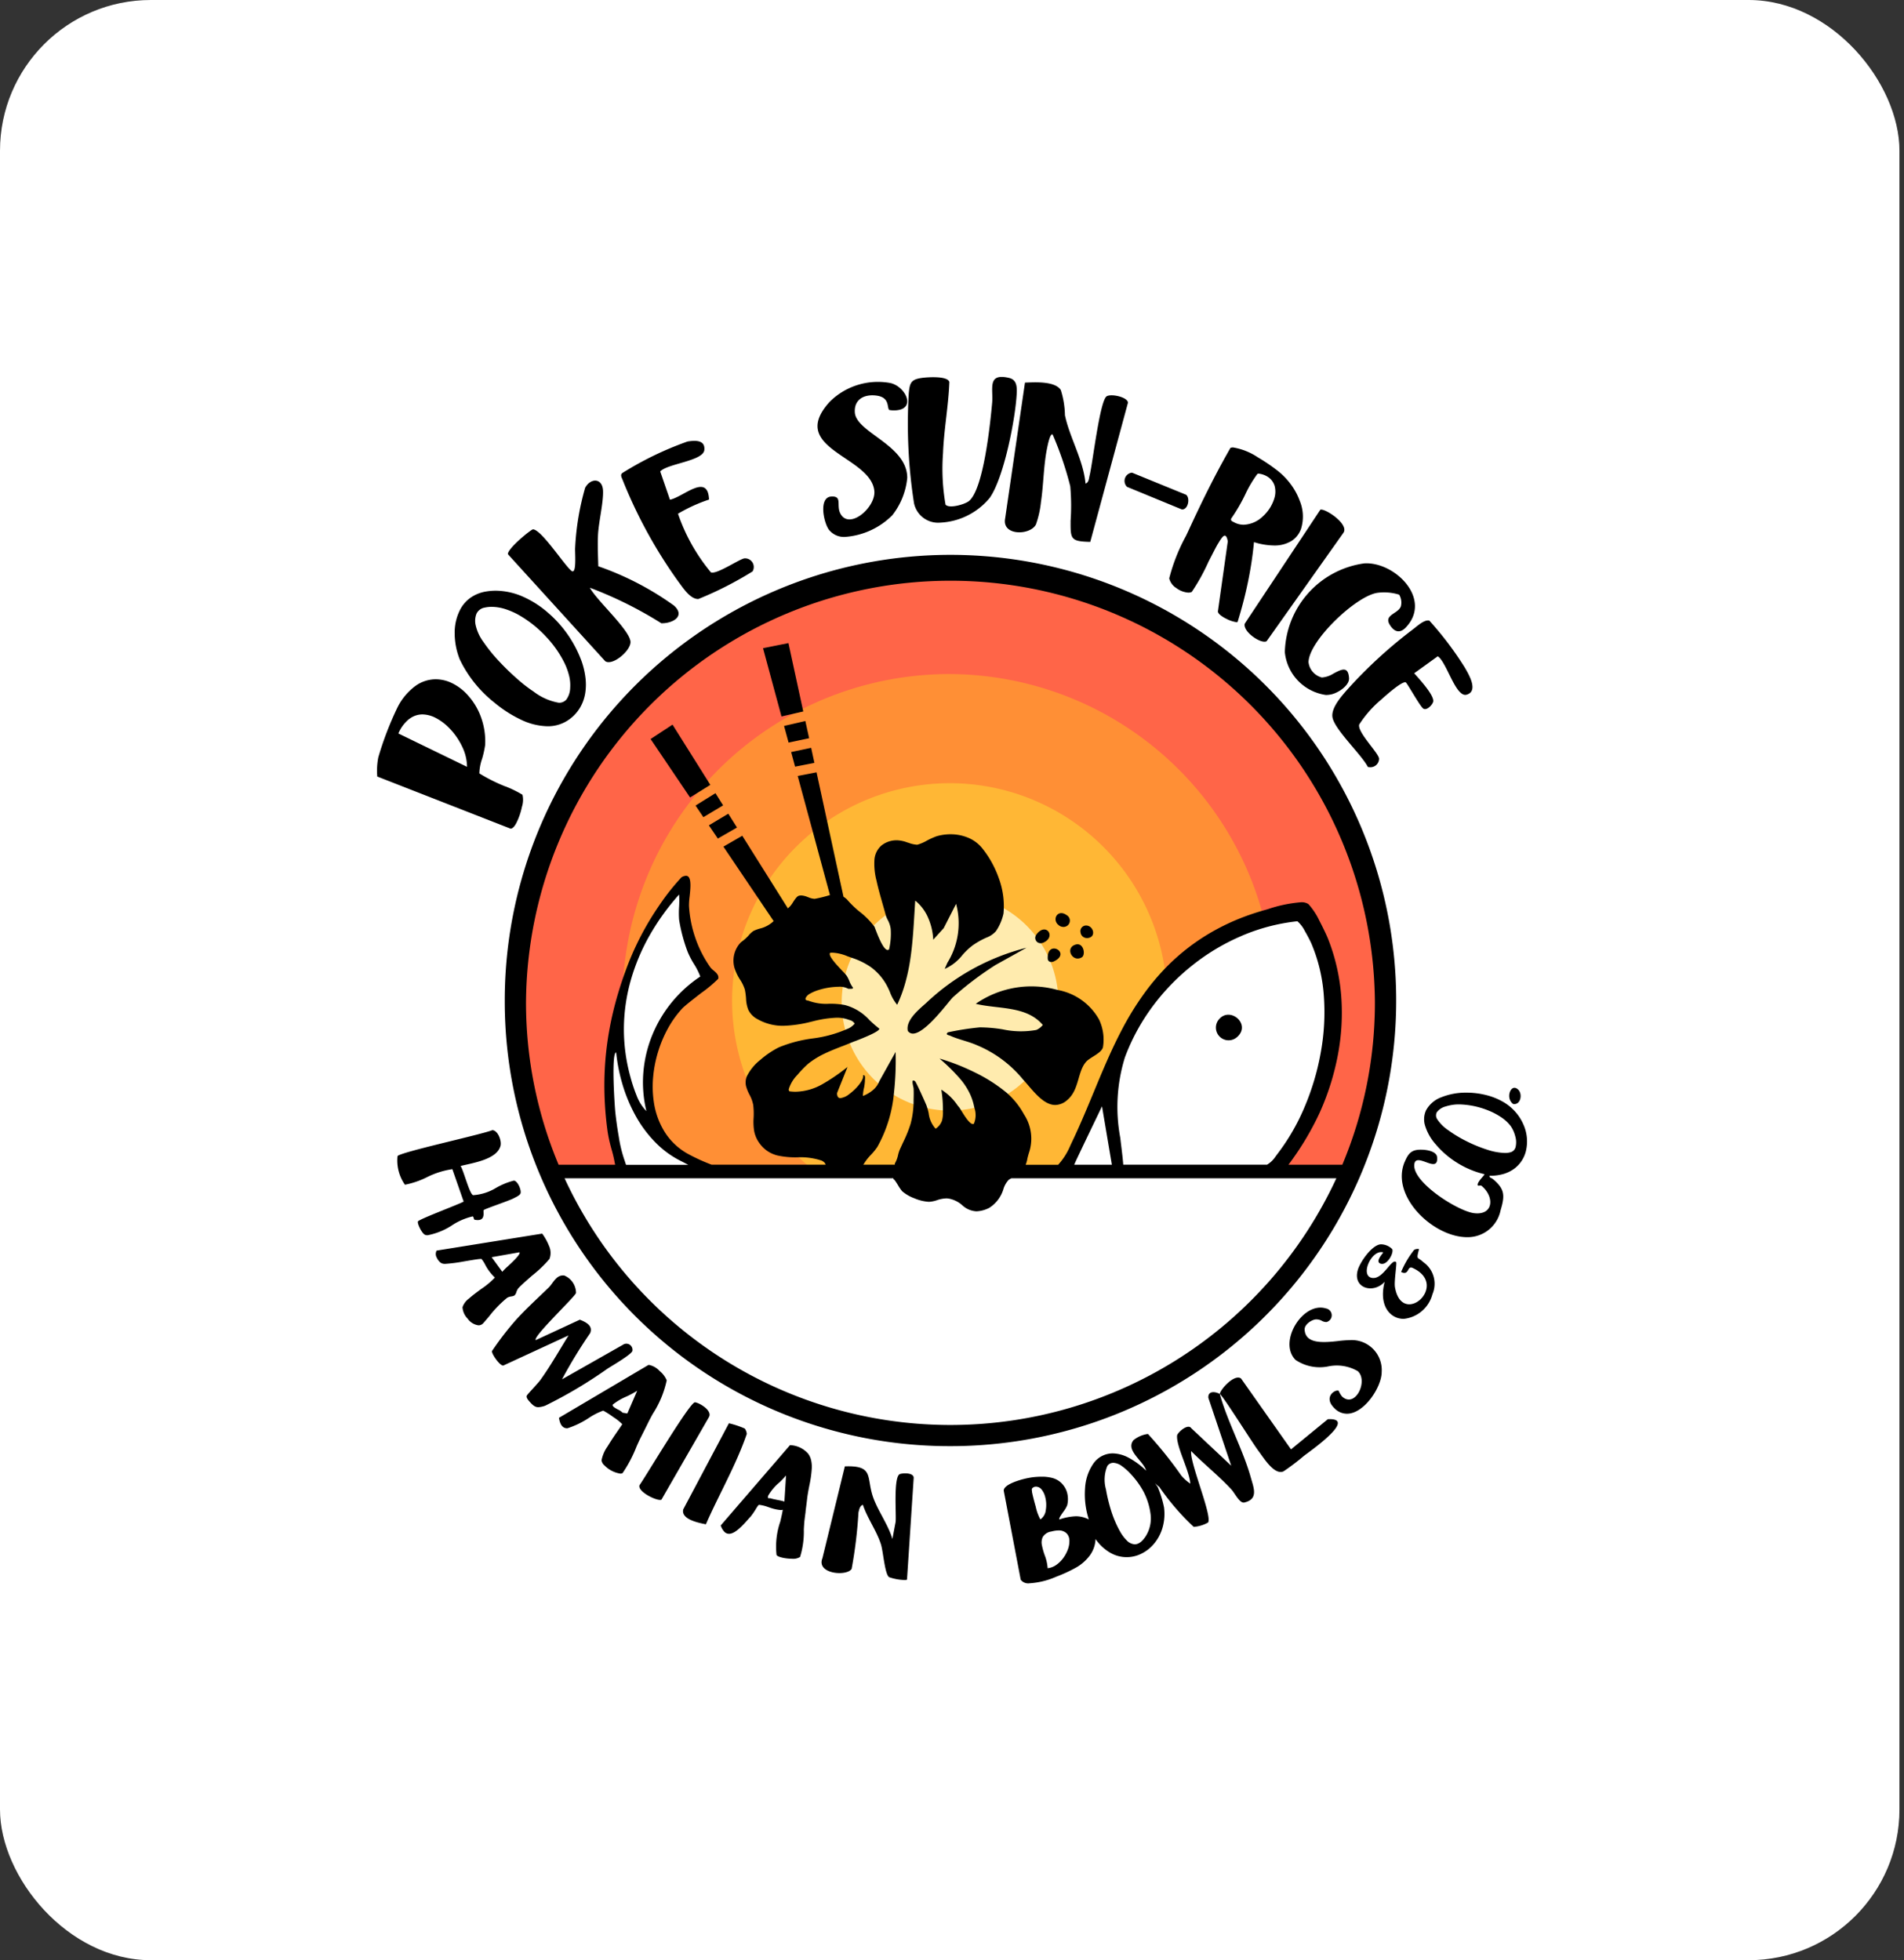 <svg xmlns="http://www.w3.org/2000/svg" xmlns:xlink="http://www.w3.org/1999/xlink" width="101" height="104" viewBox="0 0 101 104">
  <rect x="0" y="0" width="101" height="104" fill="#333333" stroke="none"/>
  <defs>
    <clipPath id="clip-logo-poke-sunrice-hchl">
      <rect width="101" height="104"/>
    </clipPath>
  </defs>
  <g id="logo-poke-sunrice-hchl" clip-path="url(#clip-logo-poke-sunrice-hchl)">
    <g id="Logo" transform="translate(89 483)">
      <rect id="Rettangolo_2600" data-name="Rettangolo 2600" width="100.759" height="104" rx="8" transform="translate(-89 -483)" fill="#fff"/>
      <g id="pke-sun-rice" transform="translate(-117.926 -492.609)">
        <path id="Unione_388" data-name="Unione 388" d="M.011,21.2h0a3.7,3.7,0,0,1,.055-1.017A17.27,17.27,0,0,1,1.1,17.5a3.176,3.176,0,0,1,.952-1.118,1.849,1.849,0,0,1,1.062-.342,1.989,1.989,0,0,1,.871.209,2.7,2.7,0,0,1,.772.573A3.518,3.518,0,0,1,5.5,18.013a3.773,3.773,0,0,1,.192.726,3.815,3.815,0,0,1,.043.781,5.3,5.3,0,0,1-.161.734,2.485,2.485,0,0,0-.147.78,8.653,8.653,0,0,0,1.38.691l.008,0a5.714,5.714,0,0,1,.9.442,1.209,1.209,0,0,1-.03.642,3.419,3.419,0,0,1-.3.864c-.1.19-.209.292-.3.293Zm1.7-3.061a1.962,1.962,0,0,0-.58.776l3.642,1.77a2.478,2.478,0,0,0-.261-1.078,3.62,3.62,0,0,0-.689-.985,2.783,2.783,0,0,0-.684-.518,1.588,1.588,0,0,0-.733-.2A1.142,1.142,0,0,0,1.715,18.142ZM52.56,20.692c-.334-.655-1.784-2-1.88-2.645-.081-.54.592-1.236.949-1.638A24.748,24.748,0,0,1,54.938,13.4c.225-.167.616-.544.882-.472a17.481,17.481,0,0,1,1.868,2.468c.206.353.769,1.276.107,1.461-.582.162-1.065-1.765-1.531-2.036l-1.247.9c.24.272,1.093,1.189,1.005,1.515-.045.167-.352.494-.532.352s-.841-1.336-.918-1.381c-.178-.1-1.1.725-1.293.9A5.912,5.912,0,0,0,52.1,18.44c-.113.4,1.021,1.5,1.053,1.808a.457.457,0,0,1-.482.458A.469.469,0,0,1,52.56,20.692ZM7.618,18.175a6.507,6.507,0,0,1-1.378-.886,6.511,6.511,0,0,1-1.851-2.3,3.76,3.76,0,0,1-.271-1.378,2.655,2.655,0,0,1,.308-1.3,1.8,1.8,0,0,1,.536-.6,2,2,0,0,1,.834-.33,3.084,3.084,0,0,1,.5-.041,3.636,3.636,0,0,1,1.459.324,5.232,5.232,0,0,1,1.324.854A6.217,6.217,0,0,1,10.857,15.1a4.116,4.116,0,0,1,.2.87,2.951,2.951,0,0,1-.017.826,2.194,2.194,0,0,1-.264.736,2.081,2.081,0,0,1-.537.605,1.931,1.931,0,0,1-1.2.395A3.407,3.407,0,0,1,7.618,18.175ZM5.707,12.237a.588.588,0,0,0-.433.327,1.033,1.033,0,0,0-.054.555,2.349,2.349,0,0,0,.413.925,8.34,8.34,0,0,0,.845,1.046,13.29,13.29,0,0,0,.988.955,7.675,7.675,0,0,0,.843.651,3.06,3.06,0,0,0,1.335.589.5.5,0,0,0,.4-.173,1.086,1.086,0,0,0,.2-.616,2.076,2.076,0,0,0-.057-.646,3.44,3.44,0,0,0-.251-.688,5.708,5.708,0,0,0-.945-1.354,6.1,6.1,0,0,0-1.416-1.147,3.93,3.93,0,0,0-.759-.341,2.453,2.453,0,0,0-.735-.123A1.736,1.736,0,0,0,5.707,12.237ZM48.155,14.6a4.879,4.879,0,0,1,4.217-4.71c1.625-.093,3.622,1.9,2.2,3.4-.327.343-.629.23-.859-.156-.314-.525.476-.572.6-.974a.815.815,0,0,0-.093-.609,2.676,2.676,0,0,0-1.142-.1c-1.131.148-3.645,2.539-3.667,3.68a.946.946,0,0,0,.708.814,1.323,1.323,0,0,0,.615-.209c.408-.214.784-.428.827.245.024.379-.545.756-.892.847a1.32,1.32,0,0,1-.338.044A2.546,2.546,0,0,1,48.155,14.6Zm-36.05.481L6.943,9.406C6.9,9.119,8.182,8.075,8.277,8.083c.5.044,1.865,2.228,2.1,2.233.211,0,.114-1.05.131-1.251a13.952,13.952,0,0,1,.531-3.187c.3-.54.923-.518.949.163.024.63-.231,1.642-.266,2.333-.027.553,0,1.118.014,1.67a15.673,15.673,0,0,1,4.019,2.088c.62.568-.084.949-.673.936a21.069,21.069,0,0,0-3.795-1.886c.371.679,2.043,2.172,2.154,2.83.069.408-.7,1.119-1.151,1.119A.3.3,0,0,1,12.1,15.077Zm33.924-1.994L50.04,7.041c.257-.076,1.535.772,1.224,1.225l-4.074,5.752a.233.233,0,0,1-.117.027C46.695,14.045,45.917,13.456,46.028,13.083Zm-1.015-.274c-.123-.065-.411-.231-.411-.373l.526-3.721c-.039-.2-.091-.3-.161-.3-.09,0-.195.167-.3.328v0l0,.005c-.015.025-.031.05-.047.074-.093.145-.3.561-.529,1l0,.006a10.53,10.53,0,0,1-.874,1.572.418.418,0,0,1-.185.038A1.187,1.187,0,0,1,42.4,11.2a.838.838,0,0,1-.378-.514,9.634,9.634,0,0,1,.889-2.252l.028-.059c.048-.1.09-.189.118-.251.784-1.707,1.508-3.135,2.215-4.364a.448.448,0,0,1,.14-.02,3.321,3.321,0,0,1,1.309.523,9.5,9.5,0,0,1,1.138.782,3.874,3.874,0,0,1,.665.724,3.45,3.45,0,0,1,.421.8,2.19,2.19,0,0,1,.068,1.492,1.257,1.257,0,0,1-.5.636,1.7,1.7,0,0,1-.938.244,3.662,3.662,0,0,1-1.057-.178,19.552,19.552,0,0,1-.325,2.141c-.142.685-.325,1.39-.544,2.094a.081.081,0,0,1-.052.013A1.685,1.685,0,0,1,45.014,12.809ZM46.7,5.144a6.374,6.374,0,0,0-.654,1.108l0,0h0a9.167,9.167,0,0,1-.739,1.264c-.031.1.037.134.109.173l.008,0,.022.012a1.06,1.06,0,0,0,.527.14A1.548,1.548,0,0,0,46.984,7.4a2.127,2.127,0,0,0,.617-.974,1.183,1.183,0,0,0,.01-.653A.877.877,0,0,0,47.2,5.27a1.112,1.112,0,0,0-.428-.14A.145.145,0,0,0,46.7,5.144ZM15.987,10.864A25.283,25.283,0,0,1,13.042,5.5c-.048-.142-.171-.3-.022-.408a17.458,17.458,0,0,1,3.449-1.667c.391-.062.947-.1.892.451-.058.585-1.956.72-2.34,1.137l.517,1.5c.713-.145,2.01-1.448,2.073-.008a8.5,8.5,0,0,0-1.647.751,9.8,9.8,0,0,0,1.744,3.108c.289.14,1.524-.711,1.781-.739a.46.46,0,0,1,.431.692,18.664,18.664,0,0,1-2.874,1.464H17.03C16.605,11.784,16.221,11.173,15.987,10.864Zm20.8-3.186A11.537,11.537,0,0,0,36.772,5.8a17.815,17.815,0,0,0-.933-2.744c-.153-.114-.3.76-.321.846-.165.9-.165,1.829-.3,2.73a5.113,5.113,0,0,1-.269,1.2c-.314.586-1.812.6-1.632-.323L34.37.3c.5-.017,1.584-.095,1.9.392a4.688,4.688,0,0,1,.22,1.337c.241,1.17.982,2.387,1.09,3.625.181-.051.182-.279.219-.429.162-.649.542-3.977.906-4.2.244-.147,1.12.044,1.128.341l-2,7.384C36.811,8.725,36.783,8.611,36.791,7.678ZM23.966,8.1c-.286-.4-.543-1.714.125-1.755.611-.038.261.458.482.892.462.91,1.888-.312,1.806-1.188C26.2,4.19,21.749,3.827,24,1.329A3.625,3.625,0,0,1,27.186.314c.761.128,1.38,1.228.523,1.43a1.4,1.4,0,0,1-.536.008c-.137-.117.044-.661-.666-.761-.639-.09-1.208.177-1.163.891.069,1.07,2.777,1.726,2.781,3.468a3.792,3.792,0,0,1-.79,1.985,3.946,3.946,0,0,1-2.49,1.15A1.02,1.02,0,0,1,23.966,8.1Zm4.52-1.391a27.317,27.317,0,0,1-.28-5.855c.053-.535.118-.718.673-.8.309-.045,1.367-.122,1.48.207-.044,1.263-.289,2.521-.336,3.785a11.039,11.039,0,0,0,.133,2.727c.194.226.994-.01,1.218-.171.8-.577,1.162-4.207,1.255-5.232.067-.738-.279-1.595.894-1.32.4.094.425.445.41.8-.059,1.325-.68,4.508-1.438,5.571a3.621,3.621,0,0,1-2.619,1.308A1.306,1.306,0,0,1,28.487,6.711Zm14.185.311L39.783,5.83a.44.44,0,0,1,.265-.752l2.87,1.172c.225.179.107.777-.2.777A.243.243,0,0,1,42.671,7.022Z" transform="translate(48.927 29.609)"/>
        <path id="Unione_384" data-name="Unione 384" d="M33.1,26.1,32.2,21.379c-.008-.211.337-.382.628-.489a4.486,4.486,0,0,1,.9-.225,4.3,4.3,0,0,1,.485-.03,2.17,2.17,0,0,1,.53.058,1.093,1.093,0,0,1,.452.222,1.141,1.141,0,0,1,.363.56,1.346,1.346,0,0,1,.007.675,1.536,1.536,0,0,1-.213.358c-.121.173-.246.353-.2.395a3.063,3.063,0,0,1,.87-.169,1.516,1.516,0,0,1,.691.168,4.3,4.3,0,0,1-.2-1.66,2.549,2.549,0,0,1,.434-1.294,1.252,1.252,0,0,1,1.034-.55,1.84,1.84,0,0,1,.815.215,4.07,4.07,0,0,1,.956.7h0c-.132-.515-1.115-1.072-.668-1.618a1.534,1.534,0,0,1,.765-.328,21.494,21.494,0,0,1,1.768,2.206,2.458,2.458,0,0,0,.478.431c-.034-.669-.747-1.962-.7-2.55.011-.152.569-.657.75-.395l2.122,1.994-1.212-3.6c-.031-.378.354-.348.606-.206.018-.238.787-1.088,1.128-.821l2.65,3.759,1.951-1.6c1.595-.087-.862,1.638-1.264,1.943a12.315,12.315,0,0,1-1.086.824c-.492.219-1.06-.733-1.331-1.089-.327-.431-1.874-2.918-2.048-3.015.415,1.5,1.234,2.955,1.65,4.449.147.529.412,1.13-.348,1.307-.248.058-.5-.492-.693-.7-.668-.719-1.439-1.331-2.129-2.028-.079.618,1.125,3.426.9,3.788a1.808,1.808,0,0,1-.764.233,12.806,12.806,0,0,1-1.825-2.121,1.339,1.339,0,0,1-.231-.208q.071.105.144.208a5.563,5.563,0,0,1,.338,1.09,2.654,2.654,0,0,1-.09,1.108,2.335,2.335,0,0,1-.481.863,2.03,2.03,0,0,1-.647.49,1.74,1.74,0,0,1-1.626-.052,2.443,2.443,0,0,1-.79-.734,1.578,1.578,0,0,1-.3.868,2.382,2.382,0,0,1-.685.619,7.665,7.665,0,0,1-1.1.513,4.147,4.147,0,0,1-1.407.348A.5.5,0,0,1,33.1,26.1Zm1.6-2.553a.638.638,0,0,0-.429.285.679.679,0,0,0-.046.44,3.592,3.592,0,0,0,.144.518h0v0a2.394,2.394,0,0,1,.16.7.965.965,0,0,0,.456-.175,1.582,1.582,0,0,0,.373-.368,1.826,1.826,0,0,0,.247-.464,1.251,1.251,0,0,0,.078-.463.557.557,0,0,0-.15-.381.6.6,0,0,0-.441-.153A1.572,1.572,0,0,0,34.706,23.549ZM37.975,19.9a.372.372,0,0,0-.283.173,1.889,1.889,0,0,0-.071,1.228A8.72,8.72,0,0,0,37.9,22.45a5.842,5.842,0,0,0,.468,1.089,2.147,2.147,0,0,0,.362.482.631.631,0,0,0,.42.2c.2,0,.394-.143.579-.425a1.767,1.767,0,0,0,.258-1.182,3.581,3.581,0,0,0-.371-1.184,4.517,4.517,0,0,0-.673-.932,2.909,2.909,0,0,0-.472-.423.841.841,0,0,0-.453-.177Zm-4.169,1.28c-.133.069-.126.113-.109.22v.01c0,.008,0,.017,0,.026.012.081.1.451.2.791a2.444,2.444,0,0,0,.246.675h0a.693.693,0,0,0,.288-.5,1.644,1.644,0,0,0-.033-.695,1.017,1.017,0,0,0-.186-.387.388.388,0,0,0-.3-.158A.363.363,0,0,0,33.806,21.179Zm-7.683,4.787c-.23-.134-.316-1.347-.433-1.729-.219-.712-.729-1.4-.961-2.113-.168.05-.2.265-.236.411a24.248,24.248,0,0,1-.362,2.989c-.257.412-1.889.272-1.549-.568l1.19-4.871c1.532-.054,1.144.544,1.474,1.568.236.732.827,1.52,1.047,2.285l.172-.908c.042-.4-.127-2.416.229-2.537.181-.061.73-.075.729.2l-.355,5.4a.226.226,0,0,1-.128.022A2.717,2.717,0,0,1,26.123,25.967Zm-5.976-1.177a4.079,4.079,0,0,1,.2-1.776v0c.061-.264.114-.492.131-.627a.3.3,0,0,1-.11.017,2.369,2.369,0,0,1-.6-.137l-.04-.013-.018-.006a2.09,2.09,0,0,0-.464-.118.113.113,0,0,0-.055.01,1.771,1.771,0,0,0-.141.209,3.731,3.731,0,0,1-.263.384c-.044.047-.091.1-.144.16-.29.326-.687.772-1.015.772a.34.34,0,0,1-.241-.1.856.856,0,0,1-.2-.344l3.673-4.259a1.334,1.334,0,0,1,.97.458.929.929,0,0,1,.154.349,1.627,1.627,0,0,1,.034.411,6.029,6.029,0,0,1-.132.933v0c-.045.235-.092.477-.118.709s-.053.434-.081.649v.007l0,.028c-.019.148-.04.3-.059.463-.011.094-.021.261-.033.454l0,.021a4.533,4.533,0,0,1-.2,1.45.688.688,0,0,1-.432.094C20.633,24.986,20.219,24.905,20.148,24.789Zm-.322-3.008c.112.034.24.059.364.084h0c.127.025.258.051.375.087l.087-1.383a4.605,4.605,0,0,1-.352.368,2.658,2.658,0,0,0-.6.712c-.011.067-.01.1,0,.117a.04.04,0,0,0,.031.01h.046A.17.17,0,0,1,19.826,21.781Zm-4.624.582L17.621,17.8a4.875,4.875,0,0,1,.841.28.549.549,0,0,1,.106.288C18,20.024,17.1,21.56,16.4,23.16,16.018,23.083,15.064,22.9,15.2,22.363Zm-2.324-1.276c.354-.5,2.679-4.42,2.943-4.4.227.02.948.441.738.791l-2.515,4.372a.147.147,0,0,1-.072.015C13.669,21.869,12.771,21.407,12.879,21.087ZM11.024,20.04a.441.441,0,0,1-.159-.275,1.877,1.877,0,0,1,.321-.74c.183-.305.4-.622.577-.877l0,0c.083-.12.154-.223.2-.3a2.7,2.7,0,0,0-.476-.377,4.541,4.541,0,0,0-.529-.34h-.009a3.491,3.491,0,0,0-.749.38h0a4.659,4.659,0,0,1-1.143.555H9.034c-.3,0-.389-.317-.429-.555l4.739-2.8a.184.184,0,0,1,.045-.005,1.055,1.055,0,0,1,.564.328,1.255,1.255,0,0,1,.368.488,5.307,5.307,0,0,1-.747,1.792h0l-.009.018c-.091.168-.168.313-.218.414-.111.228-.212.43-.334.671l-.024.048-.074.147c-.038.077-.1.212-.189.409v0a7.005,7.005,0,0,1-.748,1.426.256.256,0,0,1-.117.024A1.488,1.488,0,0,1,11.024,20.04Zm1.184-3.668h0a3.141,3.141,0,0,0-.75.438c-.041.09.124.179.285.266h0a.7.7,0,0,1,.236.163l.254.041.523-1.206A5.171,5.171,0,0,1,12.208,16.372Zm37.556.652c-.664-.619.048-1.054.207-.943a1.136,1.136,0,0,0,.176.3c.7.643,1.4-.829.833-1.346a2.218,2.218,0,0,0-1.553-.255,2.289,2.289,0,0,1-1.75-.343c-.945-.953.395-3.109,1.614-2.73a.37.37,0,0,1,.028.723.5.5,0,0,1-.255-.071.612.612,0,0,0-.321-.07c-.232.029-.592.274-.582.534.03.781,1,.7,1.755.617a5.673,5.673,0,0,1,.632-.05,1.589,1.589,0,0,1,1.7,1.69c0,.8-.929,2.213-1.84,2.213A.917.917,0,0,1,49.764,17.025ZM7.073,16.682C7,16.6,6.849,16.44,6.9,16.333c.034-.074.589-.646.725-.836.543-.755,1-1.572,1.491-2.359l-3.464,1.6c-.182.016-.622-.615-.6-.768a16.053,16.053,0,0,1,1.239-1.616c.535-.6,1.2-1.2,1.782-1.768.23-.228.388-.673.81-.628a1.011,1.011,0,0,1,.628.93c-.067.213-2.324,2.344-2.135,2.5l2.336-1.083c.32.124.713.321.548.713A25.784,25.784,0,0,0,8.767,15.47L12.062,13.6a.327.327,0,0,1,.442.352c-.017.178-1.078.794-1.315.945a24.175,24.175,0,0,1-3.313,1.971,1.266,1.266,0,0,1-.362.078C7.359,16.949,7.247,16.873,7.073,16.682Zm-3.3-4.421a.96.96,0,0,1-.284-.617.946.946,0,0,1,.344-.462c.187-.168.426-.343.656-.513a4.183,4.183,0,0,0,.718-.6,2.563,2.563,0,0,1-.541-.733l0,0A1.647,1.647,0,0,0,4.5,9.086a.085.085,0,0,0-.038-.005c-.107,0-.4.049-.739.106l-.147.025a8.443,8.443,0,0,1-1.012.131.51.51,0,0,1-.084-.006.333.333,0,0,1-.2-.1.7.7,0,0,1-.151-.214.389.389,0,0,1-.013-.385l5.6-.9a2.849,2.849,0,0,1,.358.641.905.905,0,0,1,.031.7,6.313,6.313,0,0,1-.915.878h0l0,0c-.309.271-.6.526-.731.67a.674.674,0,0,0-.112.212h0a.393.393,0,0,1-.1.179.438.438,0,0,1-.165.052.57.57,0,0,0-.228.075,6.048,6.048,0,0,0-.949.978l0,0c-.113.133-.23.272-.328.38a.335.335,0,0,1-.239.1A.834.834,0,0,1,3.771,12.261ZM5.036,8.989l.564.775a3.2,3.2,0,0,1,.286-.285c.3-.278.7-.658.624-.751Zm47.373,1.3c-.58.655-1.7.368-1.433-.607.114-.418.749-1.346,1.223-1.377a.854.854,0,0,1,.607.255c.1.19-.259.876-.606.774s.152-.578.123-.6c-.6-.172-1.23,1.208-.611,1.348.29.066.549-.18.764-.426.233-.265.418-.531.541-.4.046.048-.117,1.018-.065,1.319.373,2.179,2.93-.112.933-1.018-.144-.065-.187.029-.241.123s-.131.211-.366.093A5.041,5.041,0,0,1,53.969,8.6a.38.38,0,0,1,.261-.041c-.158.612-.085.389.22.687a1.4,1.4,0,0,1,.49,1.706,1.76,1.76,0,0,1-1.526,1.309C52.684,12.258,52.075,11.546,52.409,10.285Zm1.053-6.34c.214-.515.4-.693.983-.661.251.014.715.1.742.392.046.5-.273.382-.595.264-.3-.108-.6-.216-.616.161-.047.944,2.319,2.441,3.169,2.547,1.05.13,1.1-.887.383-1.462a.039.039,0,0,0-.024,0,.41.41,0,0,0-.051,0h-.006a.544.544,0,0,1-.061.005c-.016,0-.026,0-.03-.008-.072-.091.115-.309.238-.453h0c.065-.076.117-.136.106-.149a4.813,4.813,0,0,1-1.429-.592A4.785,4.785,0,0,1,55.1,2.984a2.634,2.634,0,0,1-.557-1A1.137,1.137,0,0,1,54.6,1.2a1.512,1.512,0,0,1,.821-.7A3.463,3.463,0,0,1,56.743.259a4.25,4.25,0,0,1,1,.117,3.5,3.5,0,0,1,.92.356,2.638,2.638,0,0,1,.668.537,2.512,2.512,0,0,1,.431.669,2.2,2.2,0,0,1,.133,1.437,1.657,1.657,0,0,1-.615.918,1.816,1.816,0,0,1-.554.275,2.478,2.478,0,0,1-.722.1h-.036c-.014.071.04.1.1.126a.376.376,0,0,1,.077.046c.625.526.655.854.41,1.661a1.78,1.78,0,0,1-1.771,1.426C54.983,7.928,52.709,5.759,53.462,3.944ZM56.212.885a2.388,2.388,0,0,0-.57.106.844.844,0,0,0-.472.311.363.363,0,0,0,.025.369,2.135,2.135,0,0,0,.581.579,6.816,6.816,0,0,0,.965.582,7.571,7.571,0,0,0,1.089.448,3.333,3.333,0,0,0,.953.179,1.027,1.027,0,0,0,.313-.042.383.383,0,0,0,.253-.263,1.11,1.11,0,0,0-.019-.592,1.655,1.655,0,0,0-.239-.531,2.091,2.091,0,0,0-.524-.482,3.681,3.681,0,0,0-.707-.362A4.36,4.36,0,0,0,56.344.882h0ZM1.5,7.8c-.176-.081-.432-.631-.371-.713.1-.133,2.108-.879,2.422-1.048l-.6-1.721a4.435,4.435,0,0,0-1.325.415,4.555,4.555,0,0,1-1.191.411A2.238,2.238,0,0,1,.042,3.625c.151-.212,4.449-1.14,5.036-1.378.306.03.5.588.424.846-.2.72-1.5.9-2.114,1.057.163.244.47,1.484.663,1.548a2.68,2.68,0,0,0,1.212-.383,3.729,3.729,0,0,1,.949-.389c.2,0,.428.535.349.691-.054.106-.254.191-.363.249-.249.133-1.531.558-1.585.624s.158.63-.474.513c-.062-.011-.051-.167-.11-.179a3.389,3.389,0,0,0-1.137.5,3.607,3.607,0,0,1-1.253.5A.316.316,0,0,1,1.5,7.8ZM59.227.862C58.788.566,59.1-.3,59.5.109c.215.222.134.757-.222.757A.4.4,0,0,1,59.227.862Z" transform="translate(49.971 67.322)"/>
        <g id="Raggruppa_18374" data-name="Raggruppa 18374" transform="translate(55.701 39.236)">
          <path id="Tracciato_20742" data-name="Tracciato 20742" d="M23.08,0A22.946,22.946,0,1,1,0,22.945,23.013,23.013,0,0,1,23.08,0Z" transform="translate(0.607 0.691)" fill="#ff6548"/>
          <path id="Tracciato_20741" data-name="Tracciato 20741" d="M17.4,0A17.285,17.285,0,1,1,0,17.284,17.341,17.341,0,0,1,17.4,0Z" transform="translate(6.247 6.136)" fill="#ff8f35"/>
          <path id="Tracciato_20740" data-name="Tracciato 20740" d="M11.583,0A11.537,11.537,0,1,1,0,11.537,11.56,11.56,0,0,1,11.583,0Z" transform="translate(12.06 11.926)" fill="#ffb735"/>
          <path id="Tracciato_20739" data-name="Tracciato 20739" d="M5.77,0A5.747,5.747,0,1,1,0,5.747,5.759,5.759,0,0,1,5.77,0Z" transform="translate(17.874 17.803)" fill="#ffebae"/>
          <path id="Tracciato_20734" data-name="Tracciato 20734" d="M-20544.7-21078.426l3.66-.123-.744-3.725a23.584,23.584,0,0,1,1.02-6.7,13.51,13.51,0,0,1,3.082-4.8,7.563,7.563,0,0,0,1.379,5l-2.121,1.715s-1.77,3.119-1.078,5.463a5.306,5.306,0,0,0,3.2,3.172h18.68l3.809-8.266,4.291-4.309,4.615-1.477,1.518,3.049v5l-1.518,3.566-1.447,2.432h4.084l-2.2,4.1-2.51,2.766-3.125,2.793-3.359,1.967-3.6,1.355-5.463,1.121-5.4-.576-5.766-1.9-5.615-3.6-3.973-4.932Z" transform="translate(20547.242 21110.992)" fill="#fff"/>
          <path id="Unione_396" data-name="Unione 396" d="M0,23.55A23.644,23.644,0,1,1,23.644,47.1,23.6,23.6,0,0,1,0,23.55ZM23.644,45.977a22.552,22.552,0,0,0,20.47-13.09H26.877a1.539,1.539,0,0,0-.14.078v0a1.25,1.25,0,0,0-.283.491,1.774,1.774,0,0,1-.752,1,1.613,1.613,0,0,1-.683.185,1.191,1.191,0,0,1-.752-.325,1.483,1.483,0,0,0-.718-.352.972.972,0,0,0-.13-.009,1.648,1.648,0,0,0-.487.094,1.584,1.584,0,0,1-.42.087h-.019a2.293,2.293,0,0,1-.751-.181,2.123,2.123,0,0,1-.661-.381,2.091,2.091,0,0,1-.208-.3c-.1-.161-.2-.328-.257-.345l0-.042H3.173A22.552,22.552,0,0,0,23.644,45.977Zm18.985-27.64a3.631,3.631,0,0,1,.575.866c.2.384.392.786.471.986a10.456,10.456,0,0,1,.7,3.08,11.974,11.974,0,0,1-.193,3.138,13.628,13.628,0,0,1-.96,3.016,15.333,15.333,0,0,1-1.65,2.747H44.43a22.233,22.233,0,0,0,1.729-8.62,22.516,22.516,0,0,0-45.031,0,22.233,22.233,0,0,0,1.729,8.62h3c-.009-.044-.02-.092-.026-.124-.041-.232-.1-.469-.172-.719h0a7.514,7.514,0,0,1-.2-.9,18.05,18.05,0,0,1-.172-2.183,16.727,16.727,0,0,1,.1-2.124,17.153,17.153,0,0,1,.369-2.093,19.343,19.343,0,0,1,.633-2.089,15.274,15.274,0,0,1,1.8-3.519,12.3,12.3,0,0,1,1.186-1.5.5.5,0,0,1,.237-.081.177.177,0,0,1,.137.059c.15.166.1.658.056,1.053h0a3.6,3.6,0,0,0-.033.483,6.353,6.353,0,0,0,.344,1.719,6.118,6.118,0,0,0,.8,1.555.929.929,0,0,0,.155.15h0c.141.118.3.252.253.447a7.1,7.1,0,0,1-.906.756h0c-.422.328-.858.668-1,.815a5.3,5.3,0,0,0-.749,1.039,6.48,6.48,0,0,0-.528,1.24,6.564,6.564,0,0,0-.267,1.34,5.584,5.584,0,0,0,.033,1.338A4.123,4.123,0,0,0,8.465,30.4a3.4,3.4,0,0,0,1.216,1.173,10.032,10.032,0,0,0,1.287.592h6.057c-.014-.024-.025-.045-.032-.059l-.007-.016,0-.005h0a.463.463,0,0,0-.267-.162h0l-.037-.013a3.593,3.593,0,0,0-1.159-.134h0a4.394,4.394,0,0,1-1.065-.1,1.69,1.69,0,0,1-.488-.21,1.636,1.636,0,0,1-.429-.4,1.588,1.588,0,0,1-.312-.694A3.123,3.123,0,0,1,13.2,29.7h0a3.96,3.96,0,0,0-.019-.7,1.886,1.886,0,0,0-.2-.551h0A2.178,2.178,0,0,1,12.8,28a.862.862,0,0,1,.037-.513,2.575,2.575,0,0,1,.727-.886,4.678,4.678,0,0,1,.975-.659,7.09,7.09,0,0,1,1.792-.473,6.563,6.563,0,0,0,1.8-.488h0l.018-.009.013-.006.007,0h0a.969.969,0,0,0,.392-.283.432.432,0,0,0-.28-.194h0l-.061-.021h0a1.8,1.8,0,0,0-.61-.1,5.993,5.993,0,0,0-1.295.2l-.057.013h0a6.713,6.713,0,0,1-1.471.217,2.7,2.7,0,0,1-1.37-.348,1.106,1.106,0,0,1-.5-.506,1.82,1.82,0,0,1-.117-.593v0a3.645,3.645,0,0,0-.062-.469,2.1,2.1,0,0,0-.261-.542v0a2.648,2.648,0,0,1-.239-.466v0a1.4,1.4,0,0,1,.3-1.518,2.279,2.279,0,0,0,.383-.334,1.242,1.242,0,0,1,.277-.259,2.123,2.123,0,0,1,.394-.139,1.6,1.6,0,0,0,.672-.381L11.6,15.292l1-.577,2.419,3.852a1.14,1.14,0,0,0,.23-.258c.111-.176.238-.375.342-.407a.461.461,0,0,1,.135-.02,1,1,0,0,1,.359.092l.009,0a.959.959,0,0,0,.343.088h.006a6.439,6.439,0,0,0,.735-.179c.025-.008.049-.015.073-.021L15.54,11.543l1-.193,1.429,6.6a1.223,1.223,0,0,1,.181.141,5.444,5.444,0,0,0,.629.618,4.205,4.205,0,0,1,.828.825c.008.013.027.065.057.142h0c.126.329.422,1.1.648,1.1a.107.107,0,0,0,.075-.033,3.679,3.679,0,0,0,.087-1.081,1.349,1.349,0,0,0-.156-.478h0a1.548,1.548,0,0,1-.1-.231.2.2,0,0,0-.006-.022c-.043-.165-.1-.36-.158-.566v0c-.114-.4-.244-.85-.336-1.279a3.5,3.5,0,0,1-.106-1.127,1.108,1.108,0,0,1,.378-.733,1.288,1.288,0,0,1,.79-.271h.036a1.739,1.739,0,0,1,.551.12l.025.008.014,0h0a1.513,1.513,0,0,0,.442.106l.043,0a2.233,2.233,0,0,0,.5-.215,3.779,3.779,0,0,1,.512-.231,2.617,2.617,0,0,1,.744-.107,2.417,2.417,0,0,1,.917.176,1.891,1.891,0,0,1,.749.547,5.107,5.107,0,0,1,.516.764,5.5,5.5,0,0,1,.39.875,4.264,4.264,0,0,1,.238,1.845h0a2.686,2.686,0,0,1-.4.933,1.259,1.259,0,0,1-.509.344h0a4.263,4.263,0,0,0-.731.414,3.614,3.614,0,0,0-.539.51h0a2.478,2.478,0,0,1-.94.736c.043-.1.089-.2.133-.305v0l.009-.02v0a3.98,3.98,0,0,0,.462-3.127l-.657,1.289-.556.612a3.232,3.232,0,0,0-.262-1.142,2.373,2.373,0,0,0-.693-.932c-.015.229-.029.467-.042.677v0c-.049.816-.1,1.66-.226,2.475a10.256,10.256,0,0,1-.258,1.209,7.448,7.448,0,0,1-.431,1.168,2.32,2.32,0,0,1-.384-.673h0a3.477,3.477,0,0,0-.237-.477,2.961,2.961,0,0,0-.777-.851,3.894,3.894,0,0,0-1.03-.5h0c-.06-.021-.121-.043-.18-.065l-.006,0h0a2.341,2.341,0,0,0-.814-.2,1.206,1.206,0,0,0-.124.006.083.083,0,0,0-.025.061c-.006.187.4.616.668.9a3.224,3.224,0,0,1,.224.249,1.7,1.7,0,0,1,.146.286,1.428,1.428,0,0,0,.2.362c-.009.035-.041.051-.1.051-.023,0-.048,0-.072,0H18.3c-.021,0-.043,0-.062,0h-.016a.972.972,0,0,0-.521-.106,3.727,3.727,0,0,0-1.063.175,2.2,2.2,0,0,0-.437.186.529.529,0,0,0-.233.223.112.112,0,0,0-.007.095c.018.035.067.045.113.054a.341.341,0,0,1,.067.018,2.644,2.644,0,0,0,1.059.151,4.093,4.093,0,0,1,.85.069,2.677,2.677,0,0,1,1.3.8h0a6.719,6.719,0,0,0,.522.454c0,.154-.872.5-1.291.662l-.009,0-.173.069c-.173.073-.35.142-.52.209l-.007,0c-.3.119-.617.241-.916.386a4.451,4.451,0,0,0-.854.528,5.691,5.691,0,0,0-.581.6,1.848,1.848,0,0,0-.455.755.142.142,0,0,0,.036.113,2.364,2.364,0,0,0,.319.022,2.988,2.988,0,0,0,1.427-.4,10,10,0,0,0,1.254-.851l.026-.02.055-.042-.548,1.364a.31.31,0,0,0,.05.239.159.159,0,0,0,.123.048.935.935,0,0,0,.475-.22,2.759,2.759,0,0,0,.5-.478c.175-.22.256-.4.229-.519l.019,0a.068.068,0,0,1,.052.021c.041.044.03.15.023.228,0,.023,0,.042,0,.058a2.645,2.645,0,0,1-.046.36A2.02,2.02,0,0,0,19,28.52a1.881,1.881,0,0,0,.517-.3,1.164,1.164,0,0,0,.35-.479h0l.867-1.555a15.683,15.683,0,0,1-.086,2.16h0a7.167,7.167,0,0,1-.883,2.877,3.146,3.146,0,0,1-.339.418,2.631,2.631,0,0,0-.371.475l-.038.05h1.673l.008-.077a.507.507,0,0,0,.028-.043,1.641,1.641,0,0,0,.139-.394,1.872,1.872,0,0,1,.088-.281c.059-.13.112-.246.171-.373h0a6.945,6.945,0,0,0,.405-1,4.757,4.757,0,0,0,.159-1.218h0l0-.049c.005-.2.01-.4,0-.6a.864.864,0,0,0-.02-.113h0c-.024-.112-.057-.265-.021-.308a.033.033,0,0,1,.027-.012.178.178,0,0,1,.1.052c.055.047.541,1.13.608,1.3l0,.01a2.668,2.668,0,0,1,.107.387h0a1.459,1.459,0,0,0,.366.811.844.844,0,0,0,.338-.423,1.673,1.673,0,0,0,.051-.512h0v0c0-.036,0-.067,0-.1h0a6.38,6.38,0,0,0-.086-1.038,2.862,2.862,0,0,1,.855.826l.016.02h0l.082.1h0c.021.027.058.087.105.164l0,0c.164.267.439.714.616.714a.092.092,0,0,0,.056-.018,1.182,1.182,0,0,0,.026-.839c-.007-.033-.016-.071-.025-.111h0a2.942,2.942,0,0,0-.261-.731,3.642,3.642,0,0,0-.41-.625,9.548,9.548,0,0,0-1.075-1.08h0l-.039-.035-.037-.033a11.46,11.46,0,0,1,1.87.735,8.349,8.349,0,0,1,1.687,1.078h0a4.151,4.151,0,0,1,.918,1.144,2.347,2.347,0,0,1,.255,2.074h0c-.028.1-.057.2-.08.308h0l0,.015-.007.033a1.87,1.87,0,0,1-.076.247h1.722a3.5,3.5,0,0,0,.616-.951c.029-.065.056-.126.079-.173.432-.9.814-1.817,1.183-2.708h0c.483-1.165.982-2.369,1.586-3.493A15.552,15.552,0,0,1,33.836,23.2,12.175,12.175,0,0,1,35.1,21.681h0a11.157,11.157,0,0,1,2.4-1.856,11.812,11.812,0,0,1,1.354-.666,13.092,13.092,0,0,1,1.453-.5l.155-.045h0l.03-.009h0a7.282,7.282,0,0,1,1.723-.36A.659.659,0,0,1,42.628,18.337Zm-3.537,1.689a11.308,11.308,0,0,0-2.622,1.567,11.623,11.623,0,0,0-2.122,2.2,10.931,10.931,0,0,0-1.451,2.68,8.891,8.891,0,0,0-.244,4.278h0c.045.416.124.968.156,1.415h7.629a1.381,1.381,0,0,0,.426-.4c.04-.056.079-.111.127-.173a11.278,11.278,0,0,0,1.436-2.486,13.365,13.365,0,0,0,.861-2.9,11.9,11.9,0,0,0,.161-3,8.655,8.655,0,0,0-.665-2.785c-.048-.109-.184-.381-.337-.642a1.708,1.708,0,0,0-.4-.529A10.289,10.289,0,0,0,39.091,20.025ZM30.206,32.17h2l-.524-3.1C30.63,31.258,30.3,31.95,30.206,32.17ZM5.875,26.232c-.062.069-.13.392-.1,1.54.021.721.073,1.444.089,1.6s.077.7.188,1.329a6.961,6.961,0,0,0,.316,1.273c.026.088.048.152.067.2h3.3c-.14-.074-.31-.159-.313-.163A5.079,5.079,0,0,1,8,30.993a6.456,6.456,0,0,1-1.052-1.41,8.27,8.27,0,0,1-.693-1.646,9.222,9.222,0,0,1-.345-1.723h0A.046.046,0,0,0,5.875,26.232ZM7.7,19.976a10.814,10.814,0,0,0-1.006,2.376,9.617,9.617,0,0,0-.373,2.541,9.465,9.465,0,0,0,.351,2.637,8.254,8.254,0,0,0,.32.963,2.389,2.389,0,0,0,.522.833,6.518,6.518,0,0,1-.161-2.057,6.656,6.656,0,0,1,.467-1.964,6.814,6.814,0,0,1,2.553-3.121,3.707,3.707,0,0,0-.338-.669,4.419,4.419,0,0,1-.331-.637,8.7,8.7,0,0,1-.455-1.708,5,5,0,0,1,0-.7,5.641,5.641,0,0,0,0-.637A12.55,12.55,0,0,0,7.7,19.976Zm19.8,7.679h0a6.268,6.268,0,0,0-2.458-1.83c-.453-.2-.995-.307-1.411-.5-.072-.033-.282-.046-.122-.181a14.631,14.631,0,0,1,1.688-.263,7.62,7.62,0,0,1,1.219.106,4.612,4.612,0,0,0,1.783.031.883.883,0,0,0,.341-.264c-.863-1.032-2.381-.832-3.555-1.123a5.175,5.175,0,0,1,4.338-.735,3.16,3.16,0,0,1,2.2,1.564,2.48,2.48,0,0,1,.208,1.486c-.092.312-.678.522-.888.757-.472.528-.356,1.483-1,2.029a.982.982,0,0,1-.64.267C28.532,29,27.96,28.147,27.5,27.655ZM37.91,24.428c.6-.657,1.7.314.932.972a.674.674,0,0,1-.932-.972Zm-16.529.641c-.122-.561.57-1.122.963-1.472a12.012,12.012,0,0,1,5.333-2.94l-1.641.913a17.122,17.122,0,0,0-2.267,1.718c-.247.247-1.453,1.923-2.117,1.923A.321.321,0,0,1,21.381,25.068Zm7.425-3.808c-.075-1.091,1.289-.341.325.119a.285.285,0,0,1-.13.032A.179.179,0,0,1,28.806,21.26Zm1.388-.737c.5-.251.644.5.421.637a.42.42,0,0,1-.223.069C30.039,21.229,29.815,20.713,30.194,20.523Zm-2-.559c.517-.712,1.1.139.347.432a.356.356,0,0,1-.117.02A.281.281,0,0,1,28.2,19.964Zm2.344-.155a.3.3,0,0,1,.3-.333c.392,0,.561.62.081.665l-.042,0A.337.337,0,0,1,30.542,19.809Zm-1.195-.385c-.312-.31.007-.829.462-.5a.335.335,0,0,1-.185.627A.391.391,0,0,1,29.348,19.424Zm-18.04-4.563-.475-.7,1.031-.617.461.734-1.018.585h0Zm-.766-1.133-.416-.616,1.056-.657.406.647-1.046.626h0Zm-.707-1.046-2.093-3.1L8.9,8.82l2.006,3.195-1.071.666h0Zm5.57-1.64-.208-.769,1.062-.225.172.8-1.026.2h0Zm-.344-1.271-.239-.884,1.129-.26.2.913-1.087.23h0Zm-.375-1.385-.98-3.624,1.348-.27.786,3.628-1.155.265Z" transform="translate(0 0)"/>
        </g>
      </g>
    </g>
  </g>
</svg>
